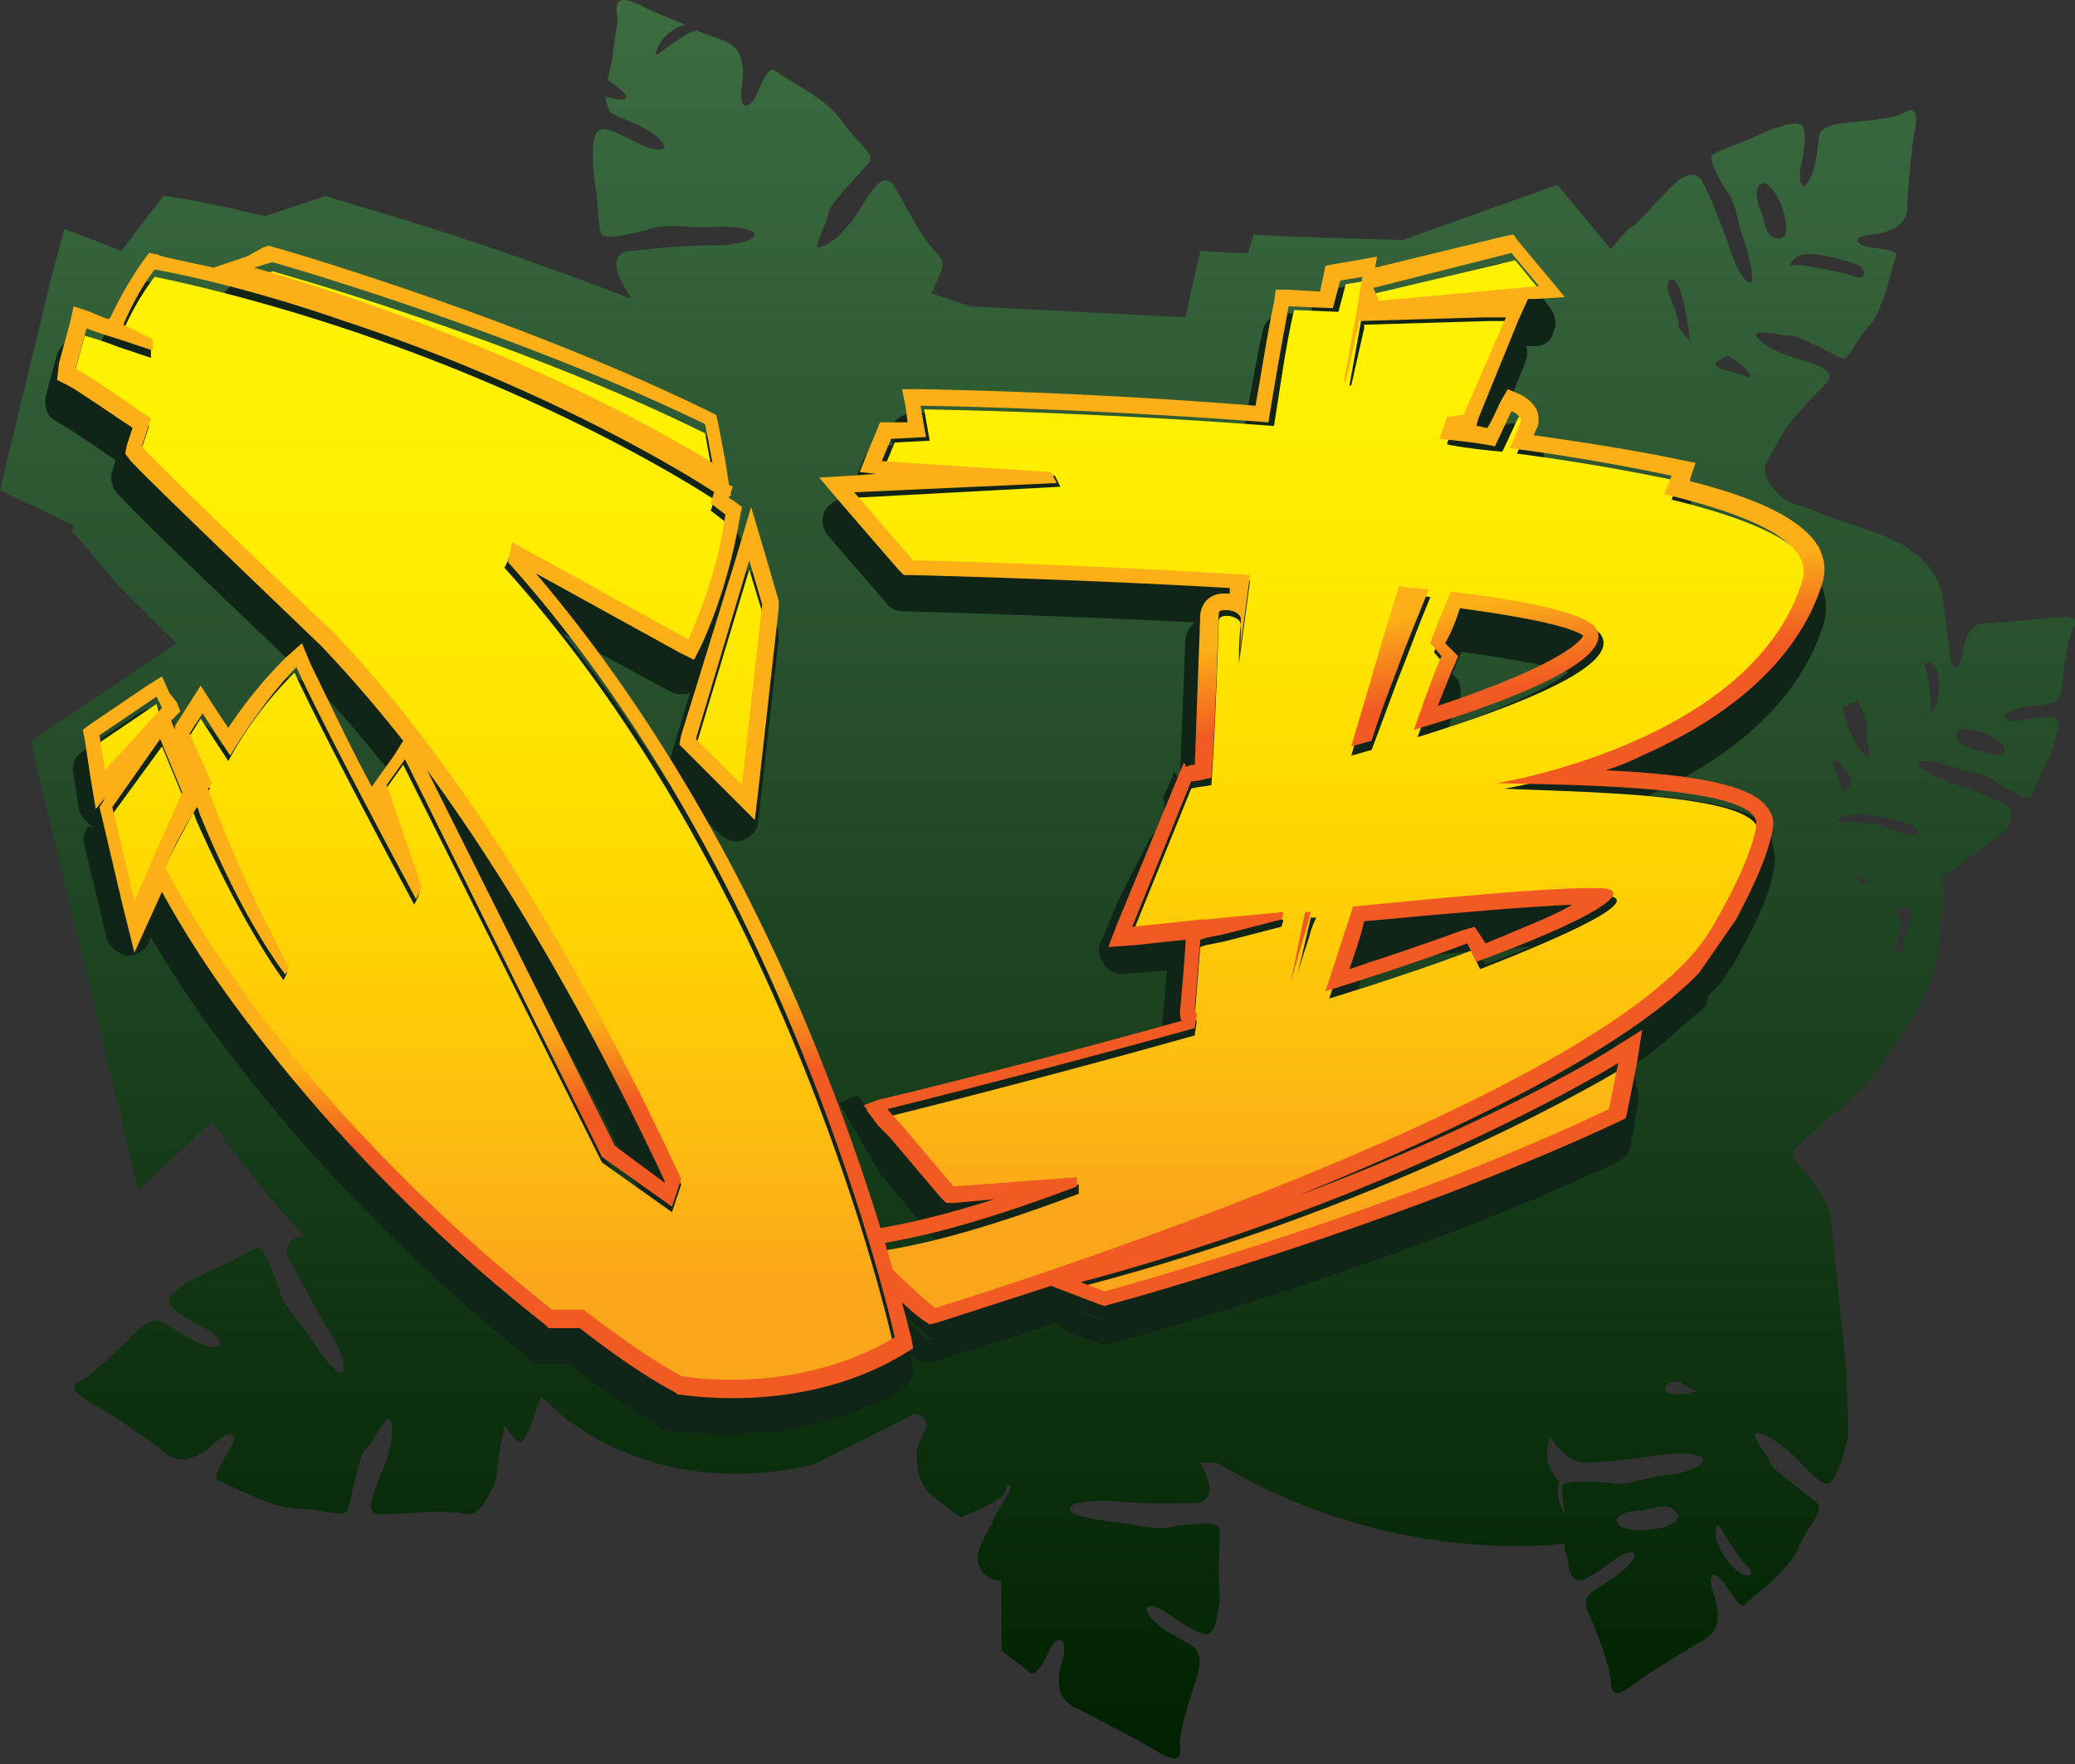 <?xml version="1.0" encoding="UTF-8"?>
<svg xmlns="http://www.w3.org/2000/svg" width="80" height="68" fill="none">
  <rect width="100%" height="100%" fill="#333333" stroke="none"/>
  <path d="M32.082 42.186c-1.349-3.336-3.265-7.524-5.892-11.782l.071.07 1.775 1.775c.142.142.426.284.639.284.07 0 .213 0 .284-.071.355-.142.567-.426.567-.71l.781-6.955v-.355l-.497-1.704c-.07-.355-.426-.639-.851-.639h-.213c.07-.284.07-.497.142-.78.07-.355-.071-.64-.355-.852 0 0-.071 0-.071-.071 0-.284-.071-.568-.284-.71.07-.142.142-.426.142-.639l-.284-1.49c-.071-.284-.213-.497-.497-.639-7.453-3.62-16.75-6.317-16.822-6.317h-.283c-.071 0-.213 0-.284.071l-.781.284a.77.77 0 0 0-.568.568c-1.632-.426-2.626-.568-2.697-.639h-.142c-.284 0-.568.142-.71.355 0 0-.639.852-1.206 2.13a2.288 2.288 0 0 1-.426-.143c-.071 0-.213-.07-.284-.07-.142 0-.284 0-.426.07a1.104 1.104 0 0 0-.426.568l-.426 1.562c-.07.425.071.851.426.993.284.142 1.136.71 2.271 1.49l-.213.497c-.07.285 0 .64.213.852.923 1.065 6.956 6.743 7.382 7.169 1.065 1.065 2.058 2.271 3.052 3.478-.142.07-.213.142-.355.284l-.497.78c-.78-1.561-1.632-3.194-2.058-4.187-.142-.284-.355-.426-.639-.497h-.142c-.213 0-.426.071-.639.284a20.408 20.408 0 0 0-1.987 2.342l-.284-.426a.78.78 0 0 0-.71-.426.78.78 0 0 0-.71.426v-.07l-.212-.427a.811.811 0 0 0-.568-.496h-.213c-.213 0-.355.07-.497.142l-2.2 1.49c-.284.213-.426.497-.355.852l.213 1.348c.07.284.284.568.568.71l-.071.071c-.142.213-.213.426-.142.71l.851 3.549c.071.355.426.639.781.71h.071a.873.873 0 0 0 .78-.497l.072-.213c.568.922 1.49 2.484 2.981 4.4 2.2 2.91 6.033 7.382 11.64 11.853a.806.806 0 0 0 .568.213h.923a47.444 47.444 0 0 0 3.62 2.485c.07.07.212.07.283.07 0 0 .852.142 2.13.142 1.774 0 4.33-.283 6.814-1.703.354-.213.496-.568.425-.923-.213-.355-1.206-4.684-3.548-10.646Z" fill="#102417"></path>
  <path d="M31.797 40.837c-2.058-5.252-5.678-12.634-11.072-18.95l5.536 3.051.568.284.284-.568c.497-1.064 1.136-2.839 1.49-4.968l.071-.355-.284-.213c-.07-.07-.142-.07-.213-.142v-.07h.072v-.143l.07-.213-.142-.07-.141-.923-.284-1.49-.071-.285-.284-.142c-7.382-3.62-16.68-6.317-16.75-6.317l-.214-.07-.213.07-.71.355-1.277.426c-1.278-.284-2.058-.426-2.13-.497l-.354-.07-.213.283s-.639.852-1.278 2.2l-.07.072c-.427-.142-.71-.284-.71-.284l-.64-.213-.141.638-.355 1.704-.142.426.426.213c.284.142 1.206.78 2.484 1.632l-.213.639-.07.355.212.284c.923.994 7.027 6.814 7.382 7.168a52.021 52.021 0 0 1 3.123 3.62l-.355.568-.71.994-.142.213c-.923-1.704-1.774-3.55-2.342-4.685l-.355-.78-.639.567a17.27 17.27 0 0 0-2.2 2.698l-.568-.852-.497-.781-.497.78-.497.782-.141.141-.142-.355.07-.07.284-.284-.141-.355-.213-.426-.284-.639-.568.355-2.2 1.49-.284.213.07.355.214 1.42.212 1.277.355-.425-.07.142-.143.212.071.284.852 3.62.426 1.704.71-1.562.355-.78c.426.78 1.42 2.555 3.194 4.897a64.206 64.206 0 0 0 11.569 11.782l.142.142h1.206c1.278.994 2.485 1.845 3.691 2.484l.071.071h.071s.852.142 2.058.142c1.704 0 4.26-.284 6.601-1.703l.355-.213-.07-.426c.07-.071-.923-4.543-3.266-10.434ZM9.724 10.175l.78-.284s9.227 2.626 16.68 6.246l.284 1.49.07.285s-7.097-4.472-17.744-7.524l.426-.142c-.213 0-.355 0-.496-.07ZM3.832 28.416v-.284l2.2-1.49.214.426-.071.07.07.143-2.2 2.413-.213-1.278Zm1.349 6.317-.852-3.549.071-.07-.07-.213 1.845-2.627.851 2.059-.07.142.07.142-1.845 4.116Zm21.08 18.312c-1.277-.71-2.555-1.632-3.762-2.555h-1.206C10.504 41.973 6.388 33.527 6.388 33.527c0-.071.07-.071.07-.142v-.071c.284-.781.71-1.562 1.207-2.343.071.071.071.213.142.355.78 1.917 1.987 4.4 3.265 6.104l.071-.142c-.284-.496-1.774-3.264-2.981-6.6 0-.071-.071-.142-.071-.213 0-.071.071-.071.071-.142s0-.071-.071-.142v-.071l-.78-1.846.07-.142-.07-.142.496-.78 1.065 1.632c.993-1.632 1.916-2.768 2.555-3.407 1.207 2.626 4.614 8.943 4.614 8.943l.141-.284v-.07l-1.277-3.762.07-.142-.07-.142.71-.994 7.594 15.331 2.697 1.916.284-.922c-1.065-2.342-6.459-13.84-13.486-21.01 0-.07-6.458-6.103-7.381-7.097l.07-.213v-.071l.285-.78c-.71-.498-2.342-1.633-2.84-1.917l.072-.284.426-1.561s.567.212 1.277.425l1.278.426v-.142l-1.136-.568c0-.07.071-.141.071-.212l-.07-.072c.567-1.348 1.206-2.129 1.206-2.129s2.98.497 7.097 1.917c8.873 2.91 14.48 6.671 14.48 6.671 0 .071-.071.142-.071.213.07 0 .07.071.07.071 0 .071-.07.142-.07.213.142.142.355.213.497.355 0 .071 0 .142-.071.213h.07c-.283 2.13-.993 3.833-1.419 4.826l-6.814-3.761-.07.426v.142c11.143 12.35 14.975 29.88 14.975 29.88 0 .143.071.214.071.214-4.045 2.342-8.446 1.561-8.446 1.561Zm-9.795-23.564c4.685 6.388 8.163 13.698 9.156 15.828v.07l-1.916-1.419-7.24-14.48Z" fill="url(#a)"></path>
  <path d="m26.261 28.132-.07.355.283.284 1.774 1.775.852.851.142-1.206.78-6.956v-.284l-.496-1.703-.568-1.917-.567 1.917-2.13 6.884Zm3.123-5.039v.142l.071.142-.78 6.956-1.775-1.775.07-.213-.07-.07 2.058-6.885.426 1.703Z" fill="url(#b)"></path>
  <path d="M21.293 50.206h1.206a25.135 25.135 0 0 0 3.762 2.555s.78.142 1.916.142c1.633 0 4.046-.284 6.318-1.561-.426-1.916-4.472-18.1-14.977-29.669l.071-.212-.07-.071.07-.355.071-.426 6.814 3.762a16.564 16.564 0 0 0 1.349-4.614c-.142-.142-.355-.213-.497-.355 0-.07.07-.142.07-.213 0 0-.07 0-.07-.07 0-.072.07-.143.07-.214-.638-.425-6.103-3.903-14.408-6.672-4.116-1.348-7.097-1.916-7.097-1.916s-.568.71-1.065 1.845l.994.568v.71l-1.278-.284a11.054 11.054 0 0 0-1.277-.426l-.355 1.35c.497.284 2.2 1.42 2.91 1.916l-.071.213h.07l-.283.781c.994 1.136 7.24 7.027 7.31 7.098 7.098 7.31 12.492 19.021 13.486 21.15l-.07.143s0 .07.07.07l-.355 1.065L23.28 44.6l-7.665-15.331-.64.923 1.278 3.762-.07.141.07.142-.07.213-.143.284s-3.406-6.317-4.613-8.943a14.292 14.292 0 0 0-2.555 3.407l-1.065-1.633-.426.568.781 1.846c0 .07-.071.07-.071.142l.071.142s0 .07-.071.07v.072a48.842 48.842 0 0 0 3.052 6.671l-.071.142c0 .071.071.071.071.071l-.142.284c-1.278-1.774-2.484-4.187-3.336-6.104-.07-.142-.07-.213-.142-.355-.426.71-.78 1.49-1.135 2.2.425.781 4.613 8.802 14.905 16.893Z" fill="url(#c)"></path>
  <path d="M28.249 52.974c-1.136 0-1.916-.142-1.916-.142-1.278-.71-2.556-1.632-3.762-2.555h-1.207C11.001 42.115 6.814 34.094 6.46 33.314c0 .07-.071.142-.071.142s4.046 8.446 14.905 16.963H22.5a25.134 25.134 0 0 0 3.762 2.555s4.4.781 8.304-1.42c0 0 0-.07-.071-.212-2.271 1.348-4.685 1.632-6.246 1.632Z" fill="url(#d)"></path>
  <path d="M28.249 52.974c-1.136 0-1.916-.142-1.916-.142-1.278-.71-2.556-1.632-3.762-2.555h-1.207C11.001 42.115 6.814 34.094 6.46 33.314c0 .07-.071.142-.071.142s4.046 8.446 14.905 16.963H22.5a25.134 25.134 0 0 0 3.762 2.555s4.4.781 8.304-1.42c0 0 0-.07-.071-.212-2.271 1.348-4.685 1.632-6.246 1.632Z" fill="url(#e)"></path>
  <path d="m19.731 20.68-.07.426-.072.354.071.072v-.142l.071-.426 6.814 3.762c.426-.923 1.136-2.698 1.42-4.827h-.071c-.355 1.987-.994 3.69-1.349 4.613l-6.814-3.832Z" fill="url(#f)"></path>
  <path d="m19.731 20.68-.07.426-.072.354.071.072v-.142l.071-.426 6.814 3.762c.426-.923 1.136-2.698 1.42-4.827h-.071c-.355 1.987-.994 3.69-1.349 4.613l-6.814-3.832Z" fill="url(#g)"></path>
  <path d="M8.091 30.404v-.071c0 .07-.07.07-.07.142 0 .07.07.142.07.212 1.207 3.336 2.768 6.175 2.981 6.601l.071-.141c0-.072-1.703-3.053-3.052-6.743Z" fill="url(#h)"></path>
  <path d="M8.091 30.404v-.071c0 .07-.07.07-.07.142 0 .07.07.142.07.212 1.207 3.336 2.768 6.175 2.981 6.601l.071-.141c0-.072-1.703-3.053-3.052-6.743Z" fill="url(#i)"></path>
  <path d="m2.91 14.079-.07.284c.496.213 2.2 1.42 2.838 1.916l.071-.213C5.11 15.5 3.407 14.363 2.91 14.08Z" fill="url(#j)"></path>
  <path d="m2.91 14.079-.07.284c.496.213 2.2 1.42 2.838 1.916l.071-.213C5.11 15.5 3.407 14.363 2.91 14.08Z" fill="url(#k)"></path>
  <path d="m7.382 28.132-.071.142.78 1.846c0-.071.071-.071.071-.142l-.78-1.846Z" fill="url(#l)"></path>
  <path d="m7.382 28.132-.071.142.78 1.846c0-.071.071-.071.071-.142l-.78-1.846Z" fill="url(#m)"></path>
  <path d="M27.538 19.26c0-.07.072-.142.072-.213l-.072-.07c0 .07-.07.141-.07.212 0 .071 0 .071.07.071Z" fill="url(#n)"></path>
  <path d="M27.538 19.26c0-.07.072-.142.072-.213l-.072-.07c0 .07-.07.141-.07.212 0 .071 0 .071.07.071Z" fill="url(#o)"></path>
  <path d="m5.82 12.872-.994-.567c0 .07-.071.141-.071.212l1.065.64v.141-.426Z" fill="url(#p)"></path>
  <path d="m5.82 12.872-.994-.567c0 .07-.071.141-.071.212l1.065.64v.141-.426Z" fill="url(#q)"></path>
  <path d="M12.776 24.087s-6.317-5.962-7.311-7.098l-.071.213c.923.994 7.31 7.027 7.382 7.098 7.026 7.168 12.42 18.738 13.485 21.009l.071-.142c-1.064-2.059-6.459-13.77-13.556-21.08Z" fill="url(#r)"></path>
  <path d="M12.776 24.087s-6.317-5.962-7.311-7.098l-.071.213c.923.994 7.31 7.027 7.382 7.098 7.026 7.168 12.42 18.738 13.485 21.009l.071-.142c-1.064-2.059-6.459-13.77-13.556-21.08Z" fill="url(#s)"></path>
  <path d="m14.976 30.19-.07.072 1.277 3.832.07-.142-1.277-3.761Z" fill="url(#t)"></path>
  <path d="m14.976 30.19-.07.072 1.277 3.832.07-.142-1.277-3.761Z" fill="url(#u)"></path>
  <path d="M27.184 16.492c-7.452-3.69-16.68-6.246-16.68-6.246l-.354.142c10.007 2.91 16.75 7.027 17.247 7.382l-.213-1.278Z" fill="url(#v)"></path>
  <path d="m27.397 17.983-.071-.284c-.426-.355-7.169-4.472-17.177-7.382l-.426.142c10.647 2.981 17.674 7.524 17.674 7.524Z" fill="url(#w)"></path>
  <path d="m27.397 17.983-.071-.284c-.426-.355-7.169-4.472-17.177-7.382l-.426.142c10.647 2.981 17.674 7.524 17.674 7.524Z" fill="url(#x)"></path>
  <path d="m26.9 28.345 1.703 1.704.781-6.814-.426-1.562-2.058 6.672Z" fill="url(#y)"></path>
  <path d="m26.9 28.345-.07.213 1.774 1.775.78-6.956v-.142l-.78 6.814-1.704-1.704Z" fill="url(#z)"></path>
  <path d="m26.9 28.345-.07.213 1.774 1.775.78-6.956v-.142l-.78 6.814-1.704-1.704Z" fill="url(#A)"></path>
  <path d="m6.104 27.21-.071-.284-2.2 1.42.212 1.206 2.059-2.342Z" fill="url(#B)"></path>
  <path d="m6.104 27.21-2.059 2.342-.213-1.207v.071l.213 1.349 2.13-2.413-.071-.142Z" fill="url(#C)"></path>
  <path d="m6.104 27.21-2.059 2.342-.213-1.207v.071l.213 1.349 2.13-2.413-.071-.142Z" fill="url(#D)"></path>
  <path d="m7.026 30.475-.78-1.988L4.4 31.113l.852 3.407 1.774-4.045Z" fill="url(#E)"></path>
  <path d="M7.026 30.475 5.252 34.52 4.4 31.113v.071l.78 3.55 1.917-4.117-.071-.142Z" fill="url(#F)"></path>
  <path d="M7.026 30.475 5.252 34.52 4.4 31.113v.071l.78 3.55 1.917-4.117-.071-.142Z" fill="url(#G)"></path>
  <path d="M77.223 32.107c.497-.497.284-.994.142-1.065-.071-.07-1.207-.567-2.13-.851-.922-.355-1.277-.64-1.277-.781 0-.142.71-.071 1.278.142.567.213 1.206.213 1.703.568.497.355 1.207.71 1.349.639.07-.142.284-.71.496-1.136.213-.426.426-.78.426-1.065.071-.213.284-.71.071-.852-.213-.141-1.135 0-1.42.072-.283.07-.922-.072-.354-.355.568-.284 1.49-.213 1.703-.355.142-.142.284-.284.284-.568s.213-1.846.426-2.271c.213-.426 0-.497-.639-.426-.638.07-2.342.213-2.697.213s-.78.213-.922 1.135c-.142.923-.426.568-.497.142v-.213l-.284-2.2c-.639-2.271-3.336-2.413-5.11-3.265-.355-.142-.852-.213-1.136-.497-.426-.426-.78-.922-.497-1.348l.639-1.136c.284-.497 1.135-1.348 1.632-1.845.426-.497-.284-.71-1.206-.994-.923-.284-1.42-.639-1.49-.852-.072-.284.922 0 1.277 0 .284-.07 1.632.71 1.987.852.355.142.497-.639 1.136-1.278.567-.71.851-2.413.993-2.626.142-.213-.496-.284-.993-.355-.497-.07-.852-.425.142-.496.993-.142 1.277-.64 1.277-.994 0-.426.142-2.271.284-2.981s0-.994-.426-.71c-.497.284-2.271.355-2.555.426-.355.07-.426.142-.639.284-.142.142-.07 1.206-.426 1.845-.354.639-.425-.07-.354-.426.07-.284.284-1.348.07-1.632-.212-.213-.71 0-.993.07-.284.072-.639.285-1.207.498-.497.213-1.135.426-1.277.568-.142.141.284.993.638 1.49.355.568.355 1.278.64 1.916.212.71.354 1.42.212 1.49-.213 0-.497-.354-.852-1.419-.354-1.064-.922-2.342-.993-2.413-.071-.142-.355-.71-1.207.142-.852.852-1.207 1.349-1.561 1.562-.142.07-.426.425-.781.851l-1.42-1.703-.638-.78-.994.354-4.968 1.774-4.543-.141-1.207-.071-.213.71h-.567l-1.278-.072-.284 1.207-.284 1.348-8.304-.425-1.49-.497c.07-.142.141-.355.283-.639.284-.639.142-.639-.284-1.136-.425-.496-1.064-1.703-1.42-2.342-.425-.639-.85.071-1.419.994-.568.852-1.135 1.277-1.49 1.348-.284.071.355-.993.355-1.348.07-.355 1.277-1.562 1.561-1.917.284-.354-.497-.78-1.064-1.632-.568-.852-2.343-1.703-2.556-1.916-.213-.213-.497.425-.71.922-.212.497-.71.781-.567-.355.142-.993-.142-1.42-.497-1.632-.071 0-.142-.071-.142-.071-.142-.071-.639-.213-1.136-.426 0 0-.07.071-.142.071-.284.071-1.135.71-1.206.78-.284.214-.213 0-.071-.283.142-.284.497-.639.994-.78-.64-.285-1.278-.498-1.633-.71-.71-.355-1.065-.355-.994.283.071.213 0 .568-.07.923 0 .213-.072.426-.072.639-.07.355-.142.71-.213.993.426.284.781.568.71.71-.07.071-.355.071-.78-.07 0 .212.07.354.141.567.142.213 1.349.497 1.917 1.065.568.568-.213.426-.568.284-.355-.142-1.42-.781-1.703-.64-.213.072-.284.498-.284.782V6.2c0 .284.07.781.142 1.278.07.639.07 1.42.212 1.562.072.212 1.136 0 1.846-.213.639-.213 1.277-.071 2.058-.071h.284c.78-.071 1.704.07 1.704.284 0 .141-.284.283-.781.354-.284.071-.639.071-1.065.071-1.277 0-2.839.213-2.98.213-.143 0-.924.142-.214 1.349.071.142.213.355.284.497-5.465-2.13-10.15-3.478-10.433-3.55l-.923-.283-.426-.142-.426.142-1.916.639c-.71-.142-1.207-.284-1.207-.284L7.24 7.69l-.923-.142-.568.71-1.065 1.42-.71-.285-1.49-.567-.426 1.561-1.774 7.31L0 18.906l1.065.497 1.774.852-.07.213.567.639L4.4 22.383c.142.142.496.568 2.413 2.413L2.058 27.99l-.851.568.213.994 3.335 13.911.568 2.414 1.846-1.704.993-.922c.994 1.348 2.13 2.839 3.55 4.4-.923.142-.64.78-.569.852.071.142.781 1.49 1.42 2.626.71 1.065.78 1.632.639 1.774-.142.142-.71-.496-1.136-1.206-.426-.71-1.065-1.207-1.277-1.917-.213-.71-.64-1.703-.852-1.703-.213.07-.852.497-1.42.71-.568.284-1.064.496-1.277.639-.213.141-.64.425-.71.638 0 .071-.071.142 0 .142.07.355 1.207.923 1.49 1.065.284.142.852.78.071.639-.78-.142-1.703-.994-1.987-.994-.284 0-.426.071-.71.284-.284.284-1.703 1.703-2.2 1.987-.568.213-.355.497.355.923.142.07.355.213.639.355.851.568 1.987 1.348 2.2 1.561.355.284.994.426 1.845-.355.852-.78.923-.212.568.284-.284.497-.639 1.065-.355 1.136.284.071 1.988 1.065 3.052 1.065.994 0 1.775.425 1.917 0 .142-.426.426-2.13.71-2.343.283-.213.78-1.348.922-1.064.142.284.071.993-.284 1.916-.426.994-.78 1.775 0 1.704.71 0 1.988-.142 2.626-.071h.142c.213 0 .213.07.497.07.497 0 .71-.567.71-.567.284-.426.355-.639.426-1.065 0-.284.142-1.064.284-1.774.213.213.497.78.71.567.212-.212.425-.922.71-1.703 1.703 1.774 4.4 2.981 7.452 2.981h.142c.994 0 1.987-.142 2.91-.355l3.69-1.845c.285-.284.781.142.64.497-.072.07-.072.142-.142.213a4.87 4.87 0 0 0-.213.567v.142c0 .568.07.994.425 1.49.142.143.284.214.426.356.213.142.355.284.568.426.071.07.213.142.284.212l.284-.141.78-.355c.143-.071.285-.213.356-.213.212-.142.284-.284.354-.497v-.071h.071c.284 0-.425.994-.567 1.278 0 .07-.071.07-.071.142v.07s0 .071-.071.071c0 .071-.071.071-.071.142v.071c-.071.071-.071.142-.142.213l-.213.497c-.142.284-.071.639.142.923.213.213.426.284.639.284h.07v2.697c.497.426.994.71 1.065.852.213.213.568-.355.78-.852.214-.497.782-.71.498.426-.355 1.135.07 1.561.497 1.774.425.213 2.342 1.207 3.052 1.633.71.426 1.064.497.993-.142-.07-.639.64-2.555.71-2.91.071-.355.071-.497-.07-.781-.143-.284-1.279-.639-1.775-1.278-.497-.639.284-.426.568-.213.283.213 1.277.923 1.632.852.355-.07.355-.78.426-1.065.07-.284 0-.851 0-1.42 0-.638.07-1.419 0-1.632-.071-.212-1.136-.142-1.846 0-.71.142-1.49-.142-2.27-.212-.782-.072-1.704-.284-1.633-.497.07-.213.568-.355 1.845-.284 1.278.142 2.84.07 2.981.07.142 0 .923-.07.355-1.277-.071-.07-.071-.142-.142-.284h.639a22.55 22.55 0 0 0 12.634 3.194c.284 0 .497-.07.78-.07 0 .212 0 .354.072.425.07.284.07.923.425.994.284.07 1.207-.639 1.49-.852.285-.213.995-.426.569.142-.426.568-1.49 1.065-1.633 1.278-.142.213-.142.425 0 .71.142.283.852 2.058.852 2.626 0 .567.284.567.923.07.638-.496 2.342-1.49 2.697-1.703.355-.213.71-.639.355-1.703-.355-1.065.142-.852.425-.426.284.426.64.993.781.78.142-.212 1.704-1.277 2.059-2.2.355-.852.993-1.348.71-1.703-.285-.284-1.633-1.207-1.775-1.49-.071-.285-.852-1.207-.568-1.207.284 0 .852.283 1.562.993.71.71 1.206 1.349 1.49.64 0-.072.071-.214.142-.285l.355-1.206-.071-2.556-.639-6.175c-.213-.425-.497-.851-.78-1.277-.284-.355-.852-.781-.568-1.065 1.064-1.064 2.27-1.916 3.052-2.91l.142-.142c.922-1.42 1.916-2.555 2.27-4.258.072-.284.072-.64.143-.923 0-.284 0-.639.07-.923 0-.213 0-.426.072-.639 0-.284-.071-.497-.071-.71l2.342-1.703ZM69.487 9.82c.496-.142 1.845.284 2.058.355.568.284.284.639 0 .497-.071-.071-2.2-.568-2.484-.426-.142.071.07-.355.425-.426Zm-1.491-2.768c.284.071.71.639.852 1.49.142.781-.355.64-.355.64-.426 0-.426-.64-.639-1.136-.213-.497-.142-.994.142-.994Zm-3.336 3.904c.213.284.426 1.49.497 2.2l-.426-.497c0-.497-.355-1.135-.426-1.49-.07-.355.142-.568.355-.213Zm-.142 42.302h.213c.213.142.426.284.71.355-.426.142-.78.142-.923.142-.497-.07-.355-.426 0-.497Zm-.355 5.607c-.851.213-1.632.142-1.774-.142-.213-.283.355-.496.851-.496.568-.071 1.136-.355 1.35.07 0-.07.425.285-.427.568Zm0-1.987c-.78.071-1.42.426-2.13.284-.709-.071-1.703-.071-1.773.071-.072.142 0 .639.07 1.136-.212-.355-.354-.781-.212-1.278-.497-.426-.568-1.136-.355-1.703.355.567.851.993 1.348.993.142 0 1.633-.07 2.768-.284 1.207-.142 1.704 0 1.775.142.07.284-.71.568-1.49.64Zm2.84 3.69c-.498-.354-.781-.993-.852-1.348 0-.355 0-.567.213-.284.07.142.71 1.207.993 1.42.284.284.142.568-.355.213Zm.283-46.063c-.284-.142-1.277-.284-1.135-.497.142-.213.496-.284.496-.284.994.639.923.923.64.78Zm4.33 12.492c.213.426.426.922.355 1.064-.071.284.213 1.207 0 1.065-.213-.07-.568-.568-.781-1.349-.071-.142-.071-.354-.142-.496l.568-.284Zm-.213 3.052s-.071.355-.284.426c-.213.07-.284-.71-.426-.994-.142-.284.142-.284.71.568Zm.426 4.045-.355-.354c.213.07.355.142.568.212-.142.072-.142.142-.213.142Zm1.774 1.633c-.07.213-.355.994-.355 1.136l-.213-.213.071-.355.213-.781-.284-.284c.142-.213.284-.355.426-.284h.071c.142.142.142.568.071.78Zm-.07-3.549c-.356-.07-.995-.426-1.42-.426-.426 0-1.065-.213-1.49.071 0 0 .354-.426.78-.426.426-.07 1.987.213 2.342.426s.142.426-.213.355Zm1.135-5.04c-.142.285-.213.427-.213.143 0-.142-.071-1.207-.213-1.49 0-.072-.071-.143 0-.214l.142-.07c.07 0 .142.07.284.283.142.497.07 1.065 0 1.349Zm1.774 1.846c-.426-.142-.993-.213-.993-.568 0 0-.213-.426.567-.284.71.142 1.278.497 1.278.781 0 .284-.426.213-.852.071Z" fill="url(#H)"></path>
  <path d="M69.973 23.706c.142-.425.07-.851-.142-1.277-.568-.994-2.2-1.775-5.04-2.484l.072-.284c.07-.142 0-.284 0-.355-.072-.142-.142-.213-.284-.213-1.704-.355-3.62-.639-5.679-.923.071-.142.142-.284.213-.497a.606.606 0 0 0 0-.496c-.142-.284-.425-.426-.568-.497h-.212c-.142 0-.355.07-.426.284-.142.355-.355.71-.497 1.064-.426-.07-.852-.07-1.278-.142v-.07h.355c.142 0 .284-.143.355-.284l1.562-3.833c.07-.142.07-.284-.071-.426a.39.39 0 0 0-.355-.213H55.21l4.045-.355c.142 0 .284-.071.355-.284.071-.142 0-.355-.07-.426l-1.066-1.277a.542.542 0 0 0-.354-.142h-.071l-5.182 1.277c0-.07-.07-.142-.142-.213a.538.538 0 0 0-.284-.142h-.07l-.852.142c-.213 0-.355.142-.355.355l-.213.71-1.349-.071c-.212 0-.354.142-.425.355a45.139 45.139 0 0 0-.71 4.046c-7.169-.568-12.989-.568-13.06-.568a.542.542 0 0 0-.355.142c-.07.07-.142.213-.07.355l.141.71h-.852a.48.48 0 0 0-.425.283l-.355.852a.452.452 0 0 0 0 .426.39.39 0 0 0 .355.213c.354 0 1.348.07 2.413.142l-3.55.142c-.141 0-.283.07-.354.284-.071.142-.071.355.07.426l2.272 2.626c.071.07.213.142.355.142.071 0 6.175.142 12.492.496 0 .213-.07.355-.07.568-.143 0-.214-.07-.356-.07-.497 0-.71.283-.71.567l-.212 5.962c-.142 0-.284.071-.426.071-.071 0-.142.071-.213.071 0-.142-.071-.213-.071-.355a.539.539 0 0 0-.142-.284l-.781 2.626-1.49 3.62c-.072.142 0 .284.07.426.072.142.213.142.355.142h.071l2.272-.213a.538.538 0 0 0-.142.284c-.071.994-.142 1.846-.213 2.626 0 .142 0 .284.07.355v.071c-5.89 1.633-11.498 2.981-11.569 2.981-.142 0-.212.142-.284.284v-.07a5.358 5.358 0 0 0-.78-.995l-.071.071c.284.568.497 1.065.78 1.633.072-.071.143-.071.214-.213 0 .07.07.07.07.142l.568.568 1.988 2.342a.542.542 0 0 0 .355.142l2.768-.213c-1.775.639-4.117 1.278-6.175 1.562-.213 0-.284.141-.355.283a.341.341 0 0 0 .142.426c.213.213 2.129 2.059 2.697 2.484.07.071.142.071.284.071h.142c.284-.07 2.27-.71 5.181-1.703 0 .07-.071.07-.071.142a.48.48 0 0 0 .284.426l.923.355h.284c.07 0 10.93-2.91 19.518-7.027.142-.071.213-.213.284-.355l.355-1.703c0-.142-.071-.355-.213-.426-.07-.071-.142-.071-.284-.071-.07 0-.142 0-.213.07-.07.072-7.523 4.543-18.667 7.808 7.524-2.697 18.454-7.097 22.074-11.356l-.213.852.213-.213.497-.497c.071-.071.142-.213.213-.284l.78-1.42-.567.142c.497-.851 1.42-2.555 1.632-3.761 0-.284-.07-.497-.213-.781-.71-.852-3.477-1.207-6.813-1.349 2.839-.497 7.381-2.626 8.659-6.814Zm-15.9.64h.214c-.355.851-.639 1.703-.994 2.483v.071c.213-.851.497-1.703.78-2.555Zm7.099 11.568c-.64.355-1.917.923-4.117 1.775l-.213-.355a.39.39 0 0 0-.355-.213h-.142c-1.206.426-2.768.994-4.684 1.562.213-.64.426-1.349.71-2.13 4.33-.426 7.24-.639 8.8-.639Zm-.142-10.078c-.213.568-1.917 1.561-5.962 2.839.355-.852.567-1.49.71-1.916a.437.437 0 0 0-.072-.497l-.284-.284c.213-.497.355-.994.568-1.49 4.33.567 4.898 1.064 4.969 1.135.142.142.142.142.07.213Z" fill="#102417"></path>
  <path d="M52.584 13.202c.071 0 .071-.071 0 0Z" fill="#102417"></path>
  <path d="m33.917 45.212 1.916 2.343c.071.07.142.142.284.213-.994.284-2.058.496-3.052.639-.355.07-.639.283-.71.567-.07.355 0 .71.213.923.355.355 2.2 2.13 2.768 2.484.142.071.355.142.497.142.071 0 .213 0 .284-.07 0 0 1.916-.569 4.685-1.491.07.213.284.354.496.425l.923.355c.071 0 .213.071.284.071h.213c.07 0 10.93-2.91 19.66-7.026.285-.142.426-.355.497-.64l.284-1.703v-.213c0-.425-.284-.71-.639-.851.852-.568 1.633-1.136 2.2-1.704.356-.284.569-.497.853-.71l.213-.212.283-1.278.71-.213.497-.923c.497-.922 1.065-2.129 1.136-3.052.07-.354-.071-.78-.355-1.064-.639-.781-2.272-1.136-5.04-1.349.071 0 .142-.07.213-.07 3.762-1.633 6.247-3.976 7.098-6.815a2.174 2.174 0 0 0-.213-1.632c-.567-1.065-2.129-1.846-4.897-2.626 0-.142 0-.355-.071-.497a1.104 1.104 0 0 0-.568-.426 47.907 47.907 0 0 0-5.11-.852 1.457 1.457 0 0 0 0-.78c-.142-.355-.426-.568-.781-.781-.142-.071-.213-.071-.355-.071a.806.806 0 0 0-.568.213l1.065-2.626c.07-.213.07-.426 0-.568h.355c.354 0 .638-.213.71-.568.141-.284.07-.639-.143-.923l-.993-1.348c-.213-.213-.426-.355-.71-.355h-.213l-4.897 1.206v-.07c-.142-.143-.426-.284-.64-.284h-.141l-.852.141c-.355.071-.639.284-.71.64l-.07.354-.994-.07a.843.843 0 0 0-.852.709c-.213.923-.426 2.2-.71 3.69a241.235 241.235 0 0 0-12.705-.567c-.284 0-.496.142-.71.284-.212.213-.212.497-.212.71l.07.284h-.354c-.355 0-.64.213-.781.567l-.355.852a.985.985 0 0 0 0 .639h-.355a.873.873 0 0 0-.78.497c-.143.284-.072.71.141.922l2.272 2.627c.142.213.426.284.639.284.07 0 5.394.141 11.214.425-.213.213-.355.497-.355.71-.071 1.775-.142 3.549-.213 5.394-.07-.142-.142-.213-.213-.355-.142.355-.284.71-.426.994.142.497 0 .994-.497 1.562l-1.206 2.342-.71 1.703c-.142.284-.07.568.142.852.142.213.426.355.71.355h.07l1.633-.142c-.07.852-.142 1.633-.213 2.342v.213c-5.749 1.562-11.072 2.91-11.143 2.91h-.071c-.142-.213-.355-.426-.497-.639-.07 0-.142.071-.213.071-.07 0-.426.213-.497.213l1.562 2.697Zm24.203-34.21 1.065 1.277-6.175.568-.213-.497 5.323-1.348Zm3.833 32.933c-8.73 4.117-19.448 6.956-19.448 6.956l-.923-.355C54.003 47.2 62.308 42.16 62.308 42.16l-.355 1.775Zm5.607-10.86c-.213 1.49-1.775 4.046-1.775 4.046-4.045 6.672-29.952 14.55-29.952 14.55-.497-.355-2.626-2.413-2.626-2.413 2.91-.355 6.388-1.632 8.091-2.271v-.355l-4.755.355-1.987-2.342-.568-.64s5.749-1.419 11.853-3.122c0-.142.07-.355.07-.568-.07-.07-.07-.142-.07-.213.07-.852.142-1.774.213-2.626l.213-.071.71-.142 2.2-.568.07-.213v-.07l-2.27.212-.64.071h-.212l-2.697.284 2.271-5.607c.213 0 .497-.071.78-.142.143-2.13.214-4.188.285-6.317 0-.142.142-.142.283-.142.284 0 .568.142.568.355 0 .497 0 .994-.07 1.49l.425-3.194c-6.53-.425-12.989-.567-12.989-.567l-2.27-2.626 7.878-.355-.213-.426s-5.678-.355-6.53-.426l.355-.852 1.348-.07-.213-1.207s6.033.07 13.486.639c.284-1.775.568-3.337.78-4.472l1.704.07.284-1.064.78-.142-.212 1.278-.497 2.768h.071l.497-2.2v-.142l4.826-.142h.852l-1.561 3.832-.64.072c-.07.283-.212.567-.283.851.71.071 1.42.142 2.13.284.212-.426.425-.923.638-1.348.213.07.426.284.355.425-.142.355-.284.71-.426.994 2.13.284 4.259.639 6.246 1.065l-.284.71c3.55.851 5.75 1.916 5.324 3.335-1.917 6.246-11.783 7.808-11.783 7.808 3.478 0 10.15.07 9.937 1.561Z" fill="#102417"></path>
  <path d="M49.603 39.038c.213-.64.355-1.278.568-1.917.07-.284.142-.497.212-.78h-.212c-.213.922-.355 1.845-.568 2.697Zm4.755-9.653c4.117-1.207 7.737-2.769 7.098-3.904-.355-.568-2.626-1.065-5.678-1.349-.284.71-.568 1.349-.78 1.988l.425.496c-.213.568-.639 1.562-1.065 2.769Zm1.704-3.336-.071-.071c.142-.284.213-.568.355-.852 2.555.355 3.69.639 4.116.78-.496.427-1.774 1.136-4.613 2.13.142-.426.284-.78.426-.994.07-.355.07-.78-.213-.993Zm5.465 9.44h-.355c-1.845 0-5.536.355-9.156.71-.425 1.277-.78 2.413-1.064 3.264 2.058-.639 3.974-1.277 5.465-1.845l.355.71c4.258-1.633 6.388-2.768 4.755-2.84Zm-4.258 1.703c-.142-.284-.426-.426-.781-.426-.071 0-.213 0-.284.071-.994.355-2.271.852-3.833 1.278.071-.355.213-.71.355-1.065 2.626-.284 4.755-.426 6.317-.568-.497.213-1.065.426-1.774.71Zm-3.549-10.15c.354-.993.78-1.987 1.206-2.98-.355-.072-.78-.072-1.136-.143-.639 1.988-1.277 4.046-1.845 6.175.284-.07.497-.142.78-.213.285-.993.64-1.916.994-2.839Z" fill="#102417"></path>
  <path d="M66.009 36.153s1.632-2.556 1.774-4.046c.142-1.49-6.459-1.561-9.794-1.703 0 0 9.865-1.562 11.781-7.808.426-1.42-1.845-2.484-5.323-3.336l.284-.71a81.74 81.74 0 0 0-6.246-1.064c.142-.355.284-.71.426-.994.071-.142-.142-.355-.355-.426-.213.426-.426.923-.639 1.349-.71-.071-1.419-.142-2.129-.284.071-.284.213-.568.284-.852l.639-.07 1.561-3.834h-.851l-4.827.142v.142l-.497 2.2h-.07l.496-2.768.213-1.277-.851.142-.284 1.065-1.704-.072c-.284 1.136-.497 2.698-.78 4.472-7.453-.568-13.486-.639-13.486-.639l.213 1.207-1.349.07-.355.853c.852.07 6.53.425 6.53.425l.213.426-7.95.426 2.272 2.626s6.459.142 12.989.568l-.426 3.194c0-.497 0-.994.07-1.49 0-.355-.851-.497-.851-.142-.07 2.129-.142 4.187-.284 6.317-.284.07-.568.07-.78.142L43.65 36.01l2.697-.284h.213l.639-.071 2.271-.213v.07l-.07.214-2.201.568-.71.142-.213.07c-.07.852-.142 1.775-.213 2.627 0 .07 0 .142.071.213 0 .213-.07.425-.07.567-6.034 1.704-11.783 3.123-11.783 3.123l.568.64 1.987 2.342 4.756-.355v.355c-1.704.638-5.182 1.916-8.092 2.27 0 0 2.13 2.06 2.627 2.414-.071 0 25.835-7.879 29.88-14.55Zm-9.937-13.06c3.052.355 5.323.78 5.678 1.42.64 1.135-2.98 2.626-7.097 3.903.425-1.206.78-2.2 1.064-2.768l-.426-.497c.213-.71.497-1.348.781-2.058Zm-2.058-.213c.426.071.78.071 1.135.142-.425.994-.78 1.987-1.206 3.052-.355.923-.71 1.916-1.065 2.84-.284.07-.497.141-.78.212.638-2.2 1.277-4.259 1.916-6.246Zm-3.55 13.273c-.212.639-.425 1.277-.567 1.916.213-.852.426-1.774.639-2.697h.213a3.463 3.463 0 0 0-.284.78Zm6.602 1.206-.355-.71c-1.49.568-3.407 1.207-5.465 1.846.284-.852.639-1.987 1.064-3.265 3.833-.355 7.808-.71 9.511-.71 1.562.071-.568 1.207-4.755 2.84Z" fill="url(#I)"></path>
  <path d="m59.408 11.24-.994-1.207-5.394 1.278.213.568 6.175-.64Z" fill="url(#J)"></path>
  <path d="M42.728 49.993s10.789-2.91 19.448-7.026l.355-1.775s-8.304 5.11-20.725 8.375l.922.426Z" fill="url(#K)"></path>
  <path d="M61.68 34.236h-.356c-1.845 0-5.536.355-9.156.71-.426 1.278-.78 2.413-1.065 3.265 2.059-.639 3.975-1.277 5.466-1.845l.355.71c4.258-1.562 6.317-2.769 4.755-2.84Zm-4.401 2.13-.142-.213-.284-.426-.497.142c-1.136.426-2.626.922-4.33 1.49.213-.639.426-1.206.568-1.845 3.762-.355 6.388-.568 8.02-.639-.567.355-1.632.78-3.335 1.49Z" fill="url(#L)"></path>
  <path d="M49.755 37.856c.213-.639.354-1.277.567-1.916.071-.284.142-.497.213-.781h-.212c-.214.923-.355 1.774-.568 2.697Z" fill="url(#M)"></path>
  <path d="m33.856 43.392.426.426 1.987 2.343.213.212h.284l1.562-.142c-1.562.497-3.407.994-5.04 1.207l-1.206.142.851.852c.213.213 2.13 2.129 2.697 2.484l.213.142.284-.071s1.775-.568 4.4-1.42l.923.355.923.355.213.071.213-.07c.071 0 10.93-2.982 19.59-7.028l.284-.142.07-.283.355-1.775.214-1.348-1.136.71c-.071.07-4.685 2.91-12.137 5.678 7.807-3.195 12.989-6.034 15.473-8.589l1.42-2.058c.496-.923 1.277-2.484 1.419-3.549.07-.284-.071-.639-.284-.852-.71-.851-3.123-1.206-6.175-1.348a8.466 8.466 0 0 0 1.42-.568c3.69-1.633 6.103-3.904 6.955-6.672.142-.497.071-.923-.142-1.348-.568-.994-2.13-1.846-4.968-2.556v-.07l.213-.64-.71-.141c-1.703-.355-3.549-.64-5.536-.923.07-.071.07-.213.142-.284a.986.986 0 0 0 0-.639c-.142-.355-.497-.567-.639-.639l-.497-.212-.284.496c-.142.284-.284.64-.497.994-.142 0-.283-.07-.425-.07l.07-.285 1.562-3.833.355-.78h.284l1.135-.071-.71-.852-1.064-1.278-.213-.284-.355.071-4.968 1.207.07-.426-.78.142-.852.142-.355.071-.07.355-.142.639-1.207-.071h-.497l-.071.497c-.213.993-.426 2.342-.71 3.974a215.626 215.626 0 0 0-12.917-.638h-.71l.142.71.07.567h-1.064l-.142.355-.355.852-.284.71.639.07-.994.072-1.206.07.78.923 2.272 2.626.213.213h.284c.07 0 6.104.142 12.279.497v.213H47.2c-.568 0-.852.355-.923.78l-.213 5.82c-.07 0-.213 0-.284.072h-.07c0-.071 0-.071-.072-.142l-2.555 6.175-.355.923.994-.071 1.987-.213v.142c-.07.993-.142 1.845-.213 2.626 0 .142 0 .284.071.355-5.82 1.632-11.356 2.98-11.427 2.98l-.284.072c-.213.07-.355.142-.568.213.071.07.142.142.142.212l.426.568ZM58.272 9.75l1.065 1.278-6.175.568-.213-.497 5.323-1.349Zm4.117 31.23-.355 1.775c-8.66 4.116-19.448 7.026-19.448 7.026l-.922-.355c12.491-3.335 20.725-8.446 20.725-8.446Zm5.323-9.156c-.213 1.49-1.774 4.046-1.774 4.046-4.046 6.672-29.882 14.55-29.882 14.55-.497-.355-2.626-2.413-2.626-2.413 2.91-.355 6.388-1.633 8.092-2.271v-.355l-4.756.355-1.987-2.343-.568-.638s5.749-1.42 11.853-3.123c0-.142.071-.355.071-.568-.071-.071-.071-.142-.071-.213.071-.852.142-1.775.213-2.626l.213-.071.71-.142 2.2-.568.07-.213v-.071l-2.27.213-.64.07h-.212l-2.697.285 2.271-5.607c.213 0 .497-.071.78-.142.143-2.13.214-4.188.285-6.317 0-.142.142-.142.284-.142.284 0 .568.142.568.355 0 .497 0 .993-.072 1.49l.426-3.194c-6.53-.426-12.988-.568-12.988-.568l-2.272-2.626 7.808-.355-.213-.425s-5.678-.355-6.53-.426l.355-.852 1.348-.071-.212-1.207s5.962.071 13.414.64c.284-1.775.568-3.337.78-4.472l1.704.07.284-1.064.852-.142-.213 1.277-.497 2.769h.071l.497-2.2v-.143l4.826-.142h.852l-1.632 3.762-.64.071c-.07.284-.212.568-.283.852.71.07 1.42.142 2.13.284.212-.426.425-.923.638-1.349.213.071.426.284.355.426-.142.355-.284.71-.426.994a81.7 81.7 0 0 1 6.246 1.064l-.284.71c3.549.852 5.75 1.917 5.324 3.336-1.917 6.246-11.783 7.808-11.783 7.808 3.55.07 10.221.142 10.008 1.632Z" fill="url(#N)"></path>
  <path d="M53.872 25.79c.355-.994.78-1.987 1.206-3.052-.354-.07-.78-.07-1.135-.142-.639 1.988-1.207 4.046-1.846 6.175.284-.07.497-.142.781-.213.284-.922.639-1.845.994-2.768Z" fill="url(#O)"></path>
  <path d="M54.51 28.132c4.117-1.206 7.737-2.768 7.027-3.903-.355-.568-2.555-1.065-5.607-1.42-.284.71-.568 1.349-.781 1.987l.426.497c-.284.639-.639 1.633-1.065 2.84Zm1.775-4.684c3.762.497 4.613.922 4.755 1.064-.07.142-.71 1.065-5.607 2.698.284-.71.497-1.278.639-1.562l.142-.355-.284-.284-.213-.213c.284-.497.426-.922.568-1.348Z" fill="url(#P)"></path>
  <path d="m26.252 30.094 1.774 1.775a.538.538 0 0 0 .284.142h.142c.142-.071.284-.213.284-.355l.78-6.956v-.142l-.496-1.703c-.071-.213-.213-.355-.426-.355a.48.48 0 0 0-.426.284l-2.058 6.885c0 .142 0 .284.142.425Z" fill="#102417"></path>
  <path d="M31.362 42.373c-2.13-5.394-5.891-13.06-11.57-19.447l6.318 3.478c.07.07.142.07.213.07h.142a.962.962 0 0 0 .284-.212 19.324 19.324 0 0 0 1.49-4.898c0-.142-.07-.284-.213-.426-.07-.07-.213-.141-.284-.212l.071-.142c.071-.142 0-.355-.213-.497 0 0-.213-.142-.497-.355h.071c.071 0 .213 0 .284-.071.142-.071.213-.284.213-.426l-.284-1.49a.39.39 0 0 0-.213-.355c-7.523-3.62-16.75-6.317-16.892-6.317h-.284l-.78.284c-.214.07-.285.213-.285.425a.39.39 0 0 0 .213.355c-2.058-.568-3.336-.78-3.407-.78h-.07a.542.542 0 0 0-.355.142s-.64.851-1.207 2.2c0 .07-.071.142 0 .284-.568-.213-.923-.355-.923-.355h-.142c-.07 0-.142 0-.213.07-.142 0-.213.143-.213.214l-.425 1.561c-.071.213.07.426.212.497.284.142 1.278.78 2.556 1.704l-.213.71c-.071.141 0 .283.07.425.923 1.065 7.17 6.885 7.382 7.098 6.814 7.098 12.137 18.24 13.344 20.867l-.142.284-2.13-1.562-7.523-15.118c-.07-.142-.213-.213-.355-.284a.39.39 0 0 0-.355.213l-.71.994c-.07.142-.07.284-.07.355l.425 1.207c-1.064-2.059-2.413-4.614-3.052-6.034-.07-.141-.213-.212-.354-.283h-.071c-.142 0-.213.07-.284.142a16.18 16.18 0 0 0-2.272 2.839l-.638-.994a.39.39 0 0 0-.355-.213.39.39 0 0 0-.355.213l-.497.78a.453.453 0 0 0 0 .427l.71 1.703c-.071.142-.071.284-.071.355l.07.142h-.14v-.284l-.852-2.058c-.07-.142-.213-.284-.355-.284h-.07l.354-.426a.437.437 0 0 0 .071-.497l-.213-.426c-.07-.142-.142-.213-.284-.213h-.142c-.07 0-.213 0-.284.071l-2.2 1.49c-.142.072-.213.285-.213.427l.213 1.348c0 .142.142.355.284.355h.142c.142 0 .213-.07.355-.142l1.065-1.206-1.42 2.058c-.071.07-.071.213-.071.355l.852 3.548c.07.214.213.355.355.355h.07c.143 0 .356-.07.426-.284l.497-1.064c.71 1.277 5.04 9.085 14.905 16.892.072.071.213.071.284.071h1.065c1.278.994 2.484 1.846 3.69 2.485.072 0 .072 0 .143.07 0 0 .78.142 1.987.142 1.704 0 4.188-.283 6.53-1.561.142-.071.284-.284.213-.497-.071 0-1.065-4.4-3.407-10.291Z" fill="#102417"></path>
  <path d="M31.788 42.09c-1.349-3.336-3.265-7.524-5.892-11.783l.072.071 1.774 1.775c.142.142.426.284.639.284.07 0 .213 0 .284-.071.355-.142.567-.426.567-.71l.781-6.956v-.355l-.497-1.703c-.07-.355-.425-.639-.851-.639h-.213c.07-.284.07-.497.142-.78.07-.356-.071-.64-.355-.852 0 0-.071 0-.071-.071 0-.284-.071-.568-.284-.71.07-.142.142-.426.142-.639l-.284-1.49c-.071-.284-.213-.497-.497-.64-7.382-3.62-16.68-6.245-16.75-6.245h-.284c-.071 0-.213 0-.284.07l-.781.285a.77.77 0 0 0-.568.568c-1.632-.426-2.626-.568-2.697-.64h-.142c-.284 0-.568.143-.71.356 0 0-.639.851-1.206 2.129a7.517 7.517 0 0 1-.497-.213c-.071 0-.213-.071-.284-.071-.142 0-.284 0-.426.07a1.104 1.104 0 0 0-.426.569l-.426 1.561c-.07.426.071.852.426.994.284.142 1.136.71 2.271 1.49l-.142.426c-.07.284 0 .64.213.852.923 1.065 6.956 6.743 7.382 7.169 1.065 1.064 2.058 2.271 3.052 3.478-.142.07-.213.142-.355.284l-.568.851c-.78-1.561-1.632-3.194-2.058-4.187-.142-.284-.355-.426-.639-.497h-.142c-.213 0-.426.07-.639.284a20.388 20.388 0 0 0-1.987 2.342l-.284-.426a.78.78 0 0 0-.71-.426.78.78 0 0 0-.71.426v-.07l-.212-.427a.811.811 0 0 0-.568-.497H5.88c-.213 0-.355.071-.497.142l-2.2 1.49c-.284.214-.426.498-.355.853l.213 1.348c.07.284.284.568.568.71h-.213c-.142.213-.213.426-.142.71l.852 3.548c.07.355.425.64.78.71h.071a.873.873 0 0 0 .781-.497l.071-.213c.568.923 1.49 2.485 2.981 4.401 2.2 2.91 6.033 7.382 11.64 11.853a.806.806 0 0 0 .568.213h.923a47.444 47.444 0 0 0 3.62 2.484c.07.071.212.071.284.071 0 0 .851.142 2.129.142 1.774 0 4.33-.284 6.814-1.703.355-.213.497-.568.425-.923-.07-.284-.993-4.613-3.406-10.575Zm-6.034-12.563a.986.986 0 0 0 0 .638c-1.206-1.916-2.555-3.903-4.045-5.749l4.188 2.272c.141.07.283.07.425.07.071 0 .213 0 .284-.07l-.852 2.839Zm2.91-6.601.497 1.703-.78 6.956-1.775-1.774 2.059-6.885ZM10.212 11.428s9.227 2.626 16.68 6.245l.283 1.491s-7.098-4.472-17.744-7.453l.78-.284Zm-6.46 19.59-.212-1.35 2.2-1.49.213.426-2.2 2.413Zm1.207 4.968-.851-3.55 1.845-2.625.852 2.058-1.846 4.117Zm22.997 18.383c-1.136 0-1.917-.142-1.917-.142-1.277-.71-2.555-1.633-3.761-2.555H21.07C10.281 43.154 6.165 34.779 6.165 34.779c.284-.78.71-1.562 1.206-2.342.071.07.071.213.142.355.781 1.916 1.988 4.4 3.336 6.104l.142-.284S9.288 35.63 7.94 31.94c0-.071-.07-.142-.07-.213.07-.071.07-.142.141-.213l-.851-1.916.496-.781 1.065 1.632c.994-1.632 1.916-2.768 2.555-3.336 1.207 2.627 4.614 8.944 4.614 8.944l.142-.284.07-.213-1.348-3.904.71-.994 7.453 15.118 2.697 1.917.355-1.065c-.994-2.13-6.389-13.84-13.486-21.08 0 0-6.46-6.104-7.382-7.098l.355-1.064c-.639-.426-2.413-1.633-2.91-1.917l.426-1.561s.568.213 1.277.426l1.278.567v-.425l-.994-.64c.568-1.348 1.136-2.129 1.136-2.129s2.981.497 7.098 1.917c8.872 2.91 14.48 6.672 14.48 6.672-.072.142-.072.284-.143.425.213.142.355.284.568.426-.284 2.13-.994 3.833-1.42 4.827l-6.813-3.762-.071.426-.071.355c11.143 12.279 14.976 29.81 14.976 29.81-2.271 1.278-4.685 1.562-6.317 1.562Zm-9.653-19.874c3.052 4.614 5.323 9.227 6.388 11.498l-1.065-.78-5.323-10.718Z" fill="#102417"></path>
  <path d="M27.184 16.705c-7.452-3.69-16.68-6.246-16.68-6.246l-.78.284c10.646 2.981 17.744 7.524 17.744 7.524l-.284-1.562Z" fill="url(#Q)"></path>
  <path d="m6.033 27.139-2.2 1.49.142 1.42 2.2-2.413-.142-.497Z" fill="url(#R)"></path>
  <path d="M6.246 28.771 4.33 31.397l.852 3.62 1.916-4.188-.852-2.058Z" fill="url(#S)"></path>
  <path d="m19.59 21.602.142-.425 6.813 3.761c.426-.922 1.136-2.697 1.42-4.826-.213-.142-.355-.284-.568-.426.071-.142.071-.284.142-.426 0 0-5.607-3.762-14.48-6.672-4.116-1.348-7.097-1.916-7.097-1.916s-.639.78-1.207 2.058l1.065.64v.425l-1.277-.426c-.71-.284-1.278-.426-1.278-.426l-.426 1.562c.497.284 2.271 1.49 2.91 1.916l-.355 1.065c.923.994 7.31 7.026 7.382 7.098 7.098 7.24 12.563 19.021 13.486 21.08l-.355 1.064-2.698-1.916-7.665-15.331-.71.994 1.349 3.903-.071.213-.142.284s-3.407-6.317-4.614-8.943a14.29 14.29 0 0 0-2.555 3.407l-1.064-1.633-.497.781.851 1.917c-.07.07-.07.142-.142.213 0 .07.071.142.071.212a48.894 48.894 0 0 0 3.052 6.672l-.141.284c-1.278-1.774-2.485-4.187-3.336-6.104-.071-.142-.071-.213-.142-.355-.426.781-.852 1.562-1.207 2.343 0 0 4.046 8.446 14.905 16.963h1.207a25.135 25.135 0 0 0 3.762 2.555s4.4.781 8.304-1.42c0 0-3.833-17.53-14.976-29.88l.142-.285Z" fill="url(#T)"></path>
  <path d="m28.604 30.546.78-6.956-.497-1.633-2.058 6.814 1.774 1.775Z" fill="url(#U)"></path>
  <path d="M31.727 41.05C29.67 35.798 26.05 28.416 20.655 22.1l5.536 3.051.568.284.284-.568c.497-1.064 1.135-2.839 1.49-4.968l.071-.355-.284-.213c-.07-.07-.142-.07-.213-.142v-.07h.071v-.143l.071-.213-.142-.07-.142-.923-.284-1.49-.07-.285-.284-.142c-7.382-3.62-16.68-6.317-16.751-6.317l-.213-.07-.213.07-.639.355-1.277.426c-1.278-.284-2.059-.426-2.13-.497l-.354-.07-.213.283s-.64.852-1.278 2.2l-.071.072c-.426-.143-.71-.284-.71-.284l-.639-.213-.141.638-.426 1.562-.071.639.426.213c.283.142 1.206.78 2.484 1.632l-.213.639-.071.355.213.284c.922.993 7.026 6.814 7.381 7.168a52.048 52.048 0 0 1 3.123 3.62l-.354.568-.71.994-.142.213c-.923-1.704-1.775-3.55-2.342-4.685l-.355-.851-.64.567a17.269 17.269 0 0 0-2.2 2.697l-.567-.851-.497-.781-.497.78-.497.781v.142l-.142-.355.071-.07.284-.284-.142-.355-.284-.355-.284-.639-.567.355-2.2 1.49-.285.213.071.355.213 1.42.213 1.277.355-.425-.07.142-.143.212.071.284.852 3.62.426 1.704.71-1.562.354-.78c.426.78 1.42 2.555 3.194 4.897a64.212 64.212 0 0 0 11.57 11.782l.142.142h1.206c1.278.994 2.484 1.845 3.691 2.484l.071.071h.07s.853.142 2.06.142c1.703 0 4.258-.284 6.6-1.703l.355-.213-.071-.426c-.07-.142-1.065-4.614-3.407-10.505ZM10.505 10.104s9.227 2.626 16.68 6.246l.284 1.49s-7.027-4.47-17.674-7.523l.71-.213ZM3.833 28.345l2.2-1.49.213.426-2.2 2.413-.213-1.349Zm1.349 6.388-.852-3.62 1.845-2.626.852 2.059-1.845 4.187Zm22.996 18.454c-1.135 0-1.916-.142-1.916-.142-1.278-.71-2.555-1.632-3.762-2.555h-1.206C10.434 41.902 6.388 33.456 6.388 33.456c.284-.781.71-1.562 1.207-2.343.07.071.07.213.142.355.78 1.917 1.987 4.4 3.265 6.104l.142-.284s-1.704-3.052-3.052-6.671c0-.071-.071-.142-.071-.213.07-.071.07-.142.142-.213l-.852-1.917.497-.78 1.065 1.632c.993-1.632 1.916-2.768 2.555-3.407 1.206 2.626 4.613 8.943 4.613 8.943l.142-.284.071-.213-1.348-3.903.71-.994 7.594 15.331 2.697 1.916.355-1.064c-.994-2.13-6.388-13.84-13.486-21.151 0 0-6.459-6.104-7.31-7.098l.355-1.065c-.64-.426-2.414-1.703-2.91-1.916l.425-1.562s.568.213 1.278.426l1.277.426v-.426l-1.135-.568c.568-1.348 1.206-2.129 1.206-2.129s2.982.497 7.098 1.917c8.872 2.91 14.48 6.671 14.48 6.671-.072.142-.072.284-.142.426.212.142.354.284.567.426-.284 2.13-.993 3.833-1.42 4.826l-6.813-3.761-.071.426-.07.355c11.072 12.35 14.904 29.88 14.904 29.88-2.271 1.35-4.684 1.633-6.317 1.633Zm-11.71-23.493c4.684 6.388 8.161 13.698 9.155 15.828v.07l-1.916-1.419-7.24-14.48Z" fill="url(#V)"></path>
  <path d="m26.262 28.345-.071.355.284.284 1.774 1.774.852.852.142-1.206.78-6.956v-.284l-.496-1.704-.568-1.916-.568 1.916-2.13 6.885Zm3.123-5.04-.78 6.957-1.775-1.775 2.058-6.884.497 1.703Z" fill="url(#W)"></path>
  <defs>
    <linearGradient id="a" x1="33.115" y1="37.328" x2="33.668" y2="40.646" gradientUnits="userSpaceOnUse">
      <stop stop-color="#FCAF17"></stop>
      <stop offset="1" stop-color="#F15A22"></stop>
    </linearGradient>
    <linearGradient id="b" x1="49.795" y1="34.542" x2="50.349" y2="37.86" gradientUnits="userSpaceOnUse">
      <stop stop-color="#FCAF17"></stop>
      <stop offset="1" stop-color="#F15A22"></stop>
    </linearGradient>
    <linearGradient id="c" x1="18.712" y1="14.801" x2="18.712" y2="54.923" gradientUnits="userSpaceOnUse">
      <stop stop-color="#FFF200"></stop>
      <stop offset=".163" stop-color="#FFED00"></stop>
      <stop offset=".335" stop-color="#FFE300"></stop>
      <stop offset=".511" stop-color="#FFD400"></stop>
      <stop offset=".689" stop-color="#FEBF0F"></stop>
      <stop offset=".856" stop-color="#FAA61A"></stop>
    </linearGradient>
    <linearGradient id="d" x1="11.387" y1="40.959" x2="11.943" y2="44.279" gradientUnits="userSpaceOnUse">
      <stop stop-color="#FCAF17"></stop>
      <stop offset="1" stop-color="#F15A22"></stop>
    </linearGradient>
    <linearGradient id="e" x1="20.455" y1="14.801" x2="20.455" y2="54.923" gradientUnits="userSpaceOnUse">
      <stop stop-color="#FFF200"></stop>
      <stop offset=".163" stop-color="#FFED00"></stop>
      <stop offset=".335" stop-color="#FFE300"></stop>
      <stop offset=".511" stop-color="#FFD400"></stop>
      <stop offset=".689" stop-color="#FEBF0F"></stop>
      <stop offset=".856" stop-color="#FAA61A"></stop>
    </linearGradient>
    <linearGradient id="f" x1="53.611" y1="33.908" x2="54.165" y2="37.223" gradientUnits="userSpaceOnUse">
      <stop stop-color="#FCAF17"></stop>
      <stop offset="1" stop-color="#F15A22"></stop>
    </linearGradient>
    <linearGradient id="g" x1="23.773" y1="14.801" x2="23.773" y2="54.923" gradientUnits="userSpaceOnUse">
      <stop stop-color="#FFF200"></stop>
      <stop offset=".163" stop-color="#FFED00"></stop>
      <stop offset=".335" stop-color="#FFE300"></stop>
      <stop offset=".511" stop-color="#FFD400"></stop>
      <stop offset=".689" stop-color="#FEBF0F"></stop>
      <stop offset=".856" stop-color="#FAA61A"></stop>
    </linearGradient>
    <linearGradient id="h" x1="21.888" y1="39.206" x2="22.441" y2="42.521" gradientUnits="userSpaceOnUse">
      <stop stop-color="#FCAF17"></stop>
      <stop offset="1" stop-color="#F15A22"></stop>
    </linearGradient>
    <linearGradient id="i" x1="9.597" y1="14.801" x2="9.597" y2="54.923" gradientUnits="userSpaceOnUse">
      <stop stop-color="#FFF200"></stop>
      <stop offset=".163" stop-color="#FFED00"></stop>
      <stop offset=".335" stop-color="#FFE300"></stop>
      <stop offset=".511" stop-color="#FFD400"></stop>
      <stop offset=".689" stop-color="#FEBF0F"></stop>
      <stop offset=".856" stop-color="#FAA61A"></stop>
    </linearGradient>
    <linearGradient id="j" x1="48.631" y1="34.739" x2="49.184" y2="38.054" gradientUnits="userSpaceOnUse">
      <stop stop-color="#FCAF17"></stop>
      <stop offset="1" stop-color="#F15A22"></stop>
    </linearGradient>
    <linearGradient id="k" x1="4.32" y1="14.801" x2="4.32" y2="54.923" gradientUnits="userSpaceOnUse">
      <stop stop-color="#FFF200"></stop>
      <stop offset=".163" stop-color="#FFED00"></stop>
      <stop offset=".335" stop-color="#FFE300"></stop>
      <stop offset=".511" stop-color="#FFD400"></stop>
      <stop offset=".689" stop-color="#FEBF0F"></stop>
      <stop offset=".856" stop-color="#FAA61A"></stop>
    </linearGradient>
    <linearGradient id="l" x1="28.151" y1="38.159" x2="28.705" y2="41.477" gradientUnits="userSpaceOnUse">
      <stop stop-color="#FCAF17"></stop>
      <stop offset="1" stop-color="#F15A22"></stop>
    </linearGradient>
    <linearGradient id="m" x1="7.738" y1="14.801" x2="7.738" y2="54.923" gradientUnits="userSpaceOnUse">
      <stop stop-color="#FFF200"></stop>
      <stop offset=".163" stop-color="#FFED00"></stop>
      <stop offset=".335" stop-color="#FFE300"></stop>
      <stop offset=".511" stop-color="#FFD400"></stop>
      <stop offset=".689" stop-color="#FEBF0F"></stop>
      <stop offset=".856" stop-color="#FAA61A"></stop>
    </linearGradient>
    <linearGradient id="n" x1="58.912" y1="33.022" x2="59.465" y2="36.337" gradientUnits="userSpaceOnUse">
      <stop stop-color="#FCAF17"></stop>
      <stop offset="1" stop-color="#F15A22"></stop>
    </linearGradient>
    <linearGradient id="o" x1="27.509" y1="14.801" x2="27.509" y2="54.923" gradientUnits="userSpaceOnUse">
      <stop stop-color="#FFF200"></stop>
      <stop offset=".163" stop-color="#FFED00"></stop>
      <stop offset=".335" stop-color="#FFE300"></stop>
      <stop offset=".511" stop-color="#FFD400"></stop>
      <stop offset=".689" stop-color="#FEBF0F"></stop>
      <stop offset=".856" stop-color="#FAA61A"></stop>
    </linearGradient>
    <linearGradient id="p" x1="53.155" y1="33.986" x2="53.709" y2="37.301" gradientUnits="userSpaceOnUse">
      <stop stop-color="#FCAF17"></stop>
      <stop offset="1" stop-color="#F15A22"></stop>
    </linearGradient>
    <linearGradient id="q" x1="5.308" y1="14.801" x2="5.308" y2="54.924" gradientUnits="userSpaceOnUse">
      <stop stop-color="#FFF200"></stop>
      <stop offset=".163" stop-color="#FFED00"></stop>
      <stop offset=".335" stop-color="#FFE300"></stop>
      <stop offset=".511" stop-color="#FFD400"></stop>
      <stop offset=".689" stop-color="#FEBF0F"></stop>
      <stop offset=".856" stop-color="#FAA61A"></stop>
    </linearGradient>
    <linearGradient id="r" x1="30.633" y1="37.746" x2="31.187" y2="41.061" gradientUnits="userSpaceOnUse">
      <stop stop-color="#FCAF17"></stop>
      <stop offset="1" stop-color="#F15A22"></stop>
    </linearGradient>
    <linearGradient id="s" x1="15.83" y1="14.801" x2="15.83" y2="54.923" gradientUnits="userSpaceOnUse">
      <stop stop-color="#FFF200"></stop>
      <stop offset=".163" stop-color="#FFED00"></stop>
      <stop offset=".335" stop-color="#FFE300"></stop>
      <stop offset=".511" stop-color="#FFD400"></stop>
      <stop offset=".689" stop-color="#FEBF0F"></stop>
      <stop offset=".856" stop-color="#FAA61A"></stop>
    </linearGradient>
    <linearGradient id="t" x1="28.945" y1="38.026" x2="29.498" y2="41.344" gradientUnits="userSpaceOnUse">
      <stop stop-color="#FCAF17"></stop>
      <stop offset="1" stop-color="#F15A22"></stop>
    </linearGradient>
    <linearGradient id="u" x1="15.579" y1="14.801" x2="15.579" y2="54.923" gradientUnits="userSpaceOnUse">
      <stop stop-color="#FFF200"></stop>
      <stop offset=".163" stop-color="#FFED00"></stop>
      <stop offset=".335" stop-color="#FFE300"></stop>
      <stop offset=".511" stop-color="#FFD400"></stop>
      <stop offset=".689" stop-color="#FEBF0F"></stop>
      <stop offset=".856" stop-color="#FAA61A"></stop>
    </linearGradient>
    <linearGradient id="v" x1="18.746" y1="14.801" x2="18.746" y2="54.923" gradientUnits="userSpaceOnUse">
      <stop stop-color="#FFF200"></stop>
      <stop offset=".163" stop-color="#FFED00"></stop>
      <stop offset=".335" stop-color="#FFE300"></stop>
      <stop offset=".511" stop-color="#FFD400"></stop>
      <stop offset=".689" stop-color="#FEBF0F"></stop>
      <stop offset=".856" stop-color="#FAA61A"></stop>
    </linearGradient>
    <linearGradient id="w" x1="61.107" y1="32.655" x2="61.661" y2="35.97" gradientUnits="userSpaceOnUse">
      <stop stop-color="#FCAF17"></stop>
      <stop offset="1" stop-color="#F15A22"></stop>
    </linearGradient>
    <linearGradient id="x" x1="18.561" y1="14.801" x2="18.561" y2="54.923" gradientUnits="userSpaceOnUse">
      <stop stop-color="#FFF200"></stop>
      <stop offset=".163" stop-color="#FFED00"></stop>
      <stop offset=".335" stop-color="#FFE300"></stop>
      <stop offset=".511" stop-color="#FFD400"></stop>
      <stop offset=".689" stop-color="#FEBF0F"></stop>
      <stop offset=".856" stop-color="#FAA61A"></stop>
    </linearGradient>
    <linearGradient id="y" x1="28.146" y1="14.801" x2="28.146" y2="54.923" gradientUnits="userSpaceOnUse">
      <stop stop-color="#FFF200"></stop>
      <stop offset=".163" stop-color="#FFED00"></stop>
      <stop offset=".335" stop-color="#FFE300"></stop>
      <stop offset=".511" stop-color="#FFD400"></stop>
      <stop offset=".689" stop-color="#FEBF0F"></stop>
      <stop offset=".856" stop-color="#FAA61A"></stop>
    </linearGradient>
    <linearGradient id="z" x1="47.449" y1="34.936" x2="48.002" y2="38.252" gradientUnits="userSpaceOnUse">
      <stop stop-color="#FCAF17"></stop>
      <stop offset="1" stop-color="#F15A22"></stop>
    </linearGradient>
    <linearGradient id="A" x1="28.129" y1="14.801" x2="28.129" y2="54.923" gradientUnits="userSpaceOnUse">
      <stop stop-color="#FFF200"></stop>
      <stop offset=".163" stop-color="#FFED00"></stop>
      <stop offset=".335" stop-color="#FFE300"></stop>
      <stop offset=".511" stop-color="#FFD400"></stop>
      <stop offset=".689" stop-color="#FEBF0F"></stop>
      <stop offset=".856" stop-color="#FAA61A"></stop>
    </linearGradient>
    <linearGradient id="B" x1="5.006" y1="14.801" x2="5.006" y2="54.923" gradientUnits="userSpaceOnUse">
      <stop stop-color="#FFF200"></stop>
      <stop offset=".163" stop-color="#FFED00"></stop>
      <stop offset=".335" stop-color="#FFE300"></stop>
      <stop offset=".511" stop-color="#FFD400"></stop>
      <stop offset=".689" stop-color="#FEBF0F"></stop>
      <stop offset=".856" stop-color="#FAA61A"></stop>
    </linearGradient>
    <linearGradient id="C" x1="27.256" y1="38.306" x2="27.812" y2="41.629" gradientUnits="userSpaceOnUse">
      <stop stop-color="#FCAF17"></stop>
      <stop offset="1" stop-color="#F15A22"></stop>
    </linearGradient>
    <linearGradient id="D" x1="5.023" y1="14.801" x2="5.023" y2="54.923" gradientUnits="userSpaceOnUse">
      <stop stop-color="#FFF200"></stop>
      <stop offset=".163" stop-color="#FFED00"></stop>
      <stop offset=".335" stop-color="#FFE300"></stop>
      <stop offset=".511" stop-color="#FFD400"></stop>
      <stop offset=".689" stop-color="#FEBF0F"></stop>
      <stop offset=".856" stop-color="#FAA61A"></stop>
    </linearGradient>
    <linearGradient id="E" x1="5.726" y1="14.801" x2="5.726" y2="54.923" gradientUnits="userSpaceOnUse">
      <stop stop-color="#FFF200"></stop>
      <stop offset=".163" stop-color="#FFED00"></stop>
      <stop offset=".335" stop-color="#FFE300"></stop>
      <stop offset=".511" stop-color="#FFD400"></stop>
      <stop offset=".689" stop-color="#FEBF0F"></stop>
      <stop offset=".856" stop-color="#FAA61A"></stop>
    </linearGradient>
    <linearGradient id="F" x1="21.263" y1="39.311" x2="21.816" y2="42.626" gradientUnits="userSpaceOnUse">
      <stop stop-color="#FCAF17"></stop>
      <stop offset="1" stop-color="#F15A22"></stop>
    </linearGradient>
    <linearGradient id="G" x1="5.726" y1="14.801" x2="5.726" y2="54.923" gradientUnits="userSpaceOnUse">
      <stop stop-color="#FFF200"></stop>
      <stop offset=".163" stop-color="#FFED00"></stop>
      <stop offset=".335" stop-color="#FFE300"></stop>
      <stop offset=".511" stop-color="#FFD400"></stop>
      <stop offset=".689" stop-color="#FEBF0F"></stop>
      <stop offset=".856" stop-color="#FAA61A"></stop>
    </linearGradient>
    <linearGradient id="H" x1="39.974" y1="67.808" x2="39.974" y2=".011" gradientUnits="userSpaceOnUse">
      <stop stop-color="#002100"></stop>
      <stop offset=".563" stop-color="#244C29"></stop>
      <stop offset="1" stop-color="#3C6C40"></stop>
    </linearGradient>
    <linearGradient id="I" x1="51.403" y1="12.364" x2="51.403" y2="52.838" gradientUnits="userSpaceOnUse">
      <stop stop-color="#FFF200"></stop>
      <stop offset=".163" stop-color="#FFED00"></stop>
      <stop offset=".335" stop-color="#FFE300"></stop>
      <stop offset=".511" stop-color="#FFD400"></stop>
      <stop offset=".689" stop-color="#FEBF0F"></stop>
      <stop offset=".856" stop-color="#FAA61A"></stop>
    </linearGradient>
    <linearGradient id="J" x1="56.212" y1="12.364" x2="56.212" y2="52.838" gradientUnits="userSpaceOnUse">
      <stop stop-color="#FFF200"></stop>
      <stop offset=".163" stop-color="#FFED00"></stop>
      <stop offset=".335" stop-color="#FFE300"></stop>
      <stop offset=".511" stop-color="#FFD400"></stop>
      <stop offset=".689" stop-color="#FEBF0F"></stop>
      <stop offset=".856" stop-color="#FAA61A"></stop>
    </linearGradient>
    <linearGradient id="K" x1="52.157" y1="12.364" x2="52.157" y2="52.838" gradientUnits="userSpaceOnUse">
      <stop stop-color="#FFF200"></stop>
      <stop offset=".163" stop-color="#FFED00"></stop>
      <stop offset=".335" stop-color="#FFE300"></stop>
      <stop offset=".511" stop-color="#FFD400"></stop>
      <stop offset=".689" stop-color="#FEBF0F"></stop>
      <stop offset=".856" stop-color="#FAA61A"></stop>
    </linearGradient>
    <linearGradient id="L" x1="35.428" y1="26.898" x2="35.982" y2="30.213" gradientUnits="userSpaceOnUse">
      <stop stop-color="#FCAF17"></stop>
      <stop offset="1" stop-color="#F15A22"></stop>
    </linearGradient>
    <linearGradient id="M" x1="30.447" y1="27.729" x2="31.001" y2="31.044" gradientUnits="userSpaceOnUse">
      <stop stop-color="#FCAF17"></stop>
      <stop offset="1" stop-color="#F15A22"></stop>
    </linearGradient>
    <linearGradient id="N" x1="38.72" y1="26.347" x2="39.274" y2="29.662" gradientUnits="userSpaceOnUse">
      <stop stop-color="#FCAF17"></stop>
      <stop offset="1" stop-color="#F15A22"></stop>
    </linearGradient>
    <linearGradient id="O" x1="50.438" y1="24.392" x2="50.991" y2="27.707" gradientUnits="userSpaceOnUse">
      <stop stop-color="#FCAF17"></stop>
      <stop offset="1" stop-color="#F15A22"></stop>
    </linearGradient>
    <linearGradient id="P" x1="53.172" y1="23.933" x2="53.726" y2="27.248" gradientUnits="userSpaceOnUse">
      <stop stop-color="#FCAF17"></stop>
      <stop offset="1" stop-color="#F15A22"></stop>
    </linearGradient>
    <linearGradient id="Q" x1="18.545" y1="15.069" x2="18.545" y2="55.544" gradientUnits="userSpaceOnUse">
      <stop stop-color="#FFF200"></stop>
      <stop offset=".163" stop-color="#FFED00"></stop>
      <stop offset=".335" stop-color="#FFE300"></stop>
      <stop offset=".511" stop-color="#FFD400"></stop>
      <stop offset=".689" stop-color="#FEBF0F"></stop>
      <stop offset=".856" stop-color="#FAA61A"></stop>
    </linearGradient>
    <linearGradient id="R" x1="5.007" y1="15.069" x2="5.007" y2="55.544" gradientUnits="userSpaceOnUse">
      <stop stop-color="#FFF200"></stop>
      <stop offset=".163" stop-color="#FFED00"></stop>
      <stop offset=".335" stop-color="#FFE300"></stop>
      <stop offset=".511" stop-color="#FFD400"></stop>
      <stop offset=".689" stop-color="#FEBF0F"></stop>
      <stop offset=".856" stop-color="#FAA61A"></stop>
    </linearGradient>
    <linearGradient id="S" x1="5.711" y1="15.069" x2="5.711" y2="55.544" gradientUnits="userSpaceOnUse">
      <stop stop-color="#FFF200"></stop>
      <stop offset=".163" stop-color="#FFED00"></stop>
      <stop offset=".335" stop-color="#FFE300"></stop>
      <stop offset=".511" stop-color="#FFD400"></stop>
      <stop offset=".689" stop-color="#FEBF0F"></stop>
      <stop offset=".856" stop-color="#FAA61A"></stop>
    </linearGradient>
    <linearGradient id="T" x1="18.679" y1="15.069" x2="18.679" y2="55.544" gradientUnits="userSpaceOnUse">
      <stop stop-color="#FFF200"></stop>
      <stop offset=".163" stop-color="#FFED00"></stop>
      <stop offset=".335" stop-color="#FFE300"></stop>
      <stop offset=".511" stop-color="#FFD400"></stop>
      <stop offset=".689" stop-color="#FEBF0F"></stop>
      <stop offset=".856" stop-color="#FAA61A"></stop>
    </linearGradient>
    <linearGradient id="U" x1="28.112" y1="15.07" x2="28.112" y2="55.544" gradientUnits="userSpaceOnUse">
      <stop stop-color="#FFF200"></stop>
      <stop offset=".163" stop-color="#FFED00"></stop>
      <stop offset=".335" stop-color="#FFE300"></stop>
      <stop offset=".511" stop-color="#FFD400"></stop>
      <stop offset=".689" stop-color="#FEBF0F"></stop>
      <stop offset=".856" stop-color="#FAA61A"></stop>
    </linearGradient>
    <linearGradient id="V" x1="33.116" y1="37.558" x2="33.669" y2="40.873" gradientUnits="userSpaceOnUse">
      <stop stop-color="#FCAF17"></stop>
      <stop offset="1" stop-color="#F15A22"></stop>
    </linearGradient>
    <linearGradient id="W" x1="49.779" y1="34.771" x2="50.335" y2="38.094" gradientUnits="userSpaceOnUse">
      <stop stop-color="#FCAF17"></stop>
      <stop offset="1" stop-color="#F15A22"></stop>
    </linearGradient>
  </defs>
</svg>
